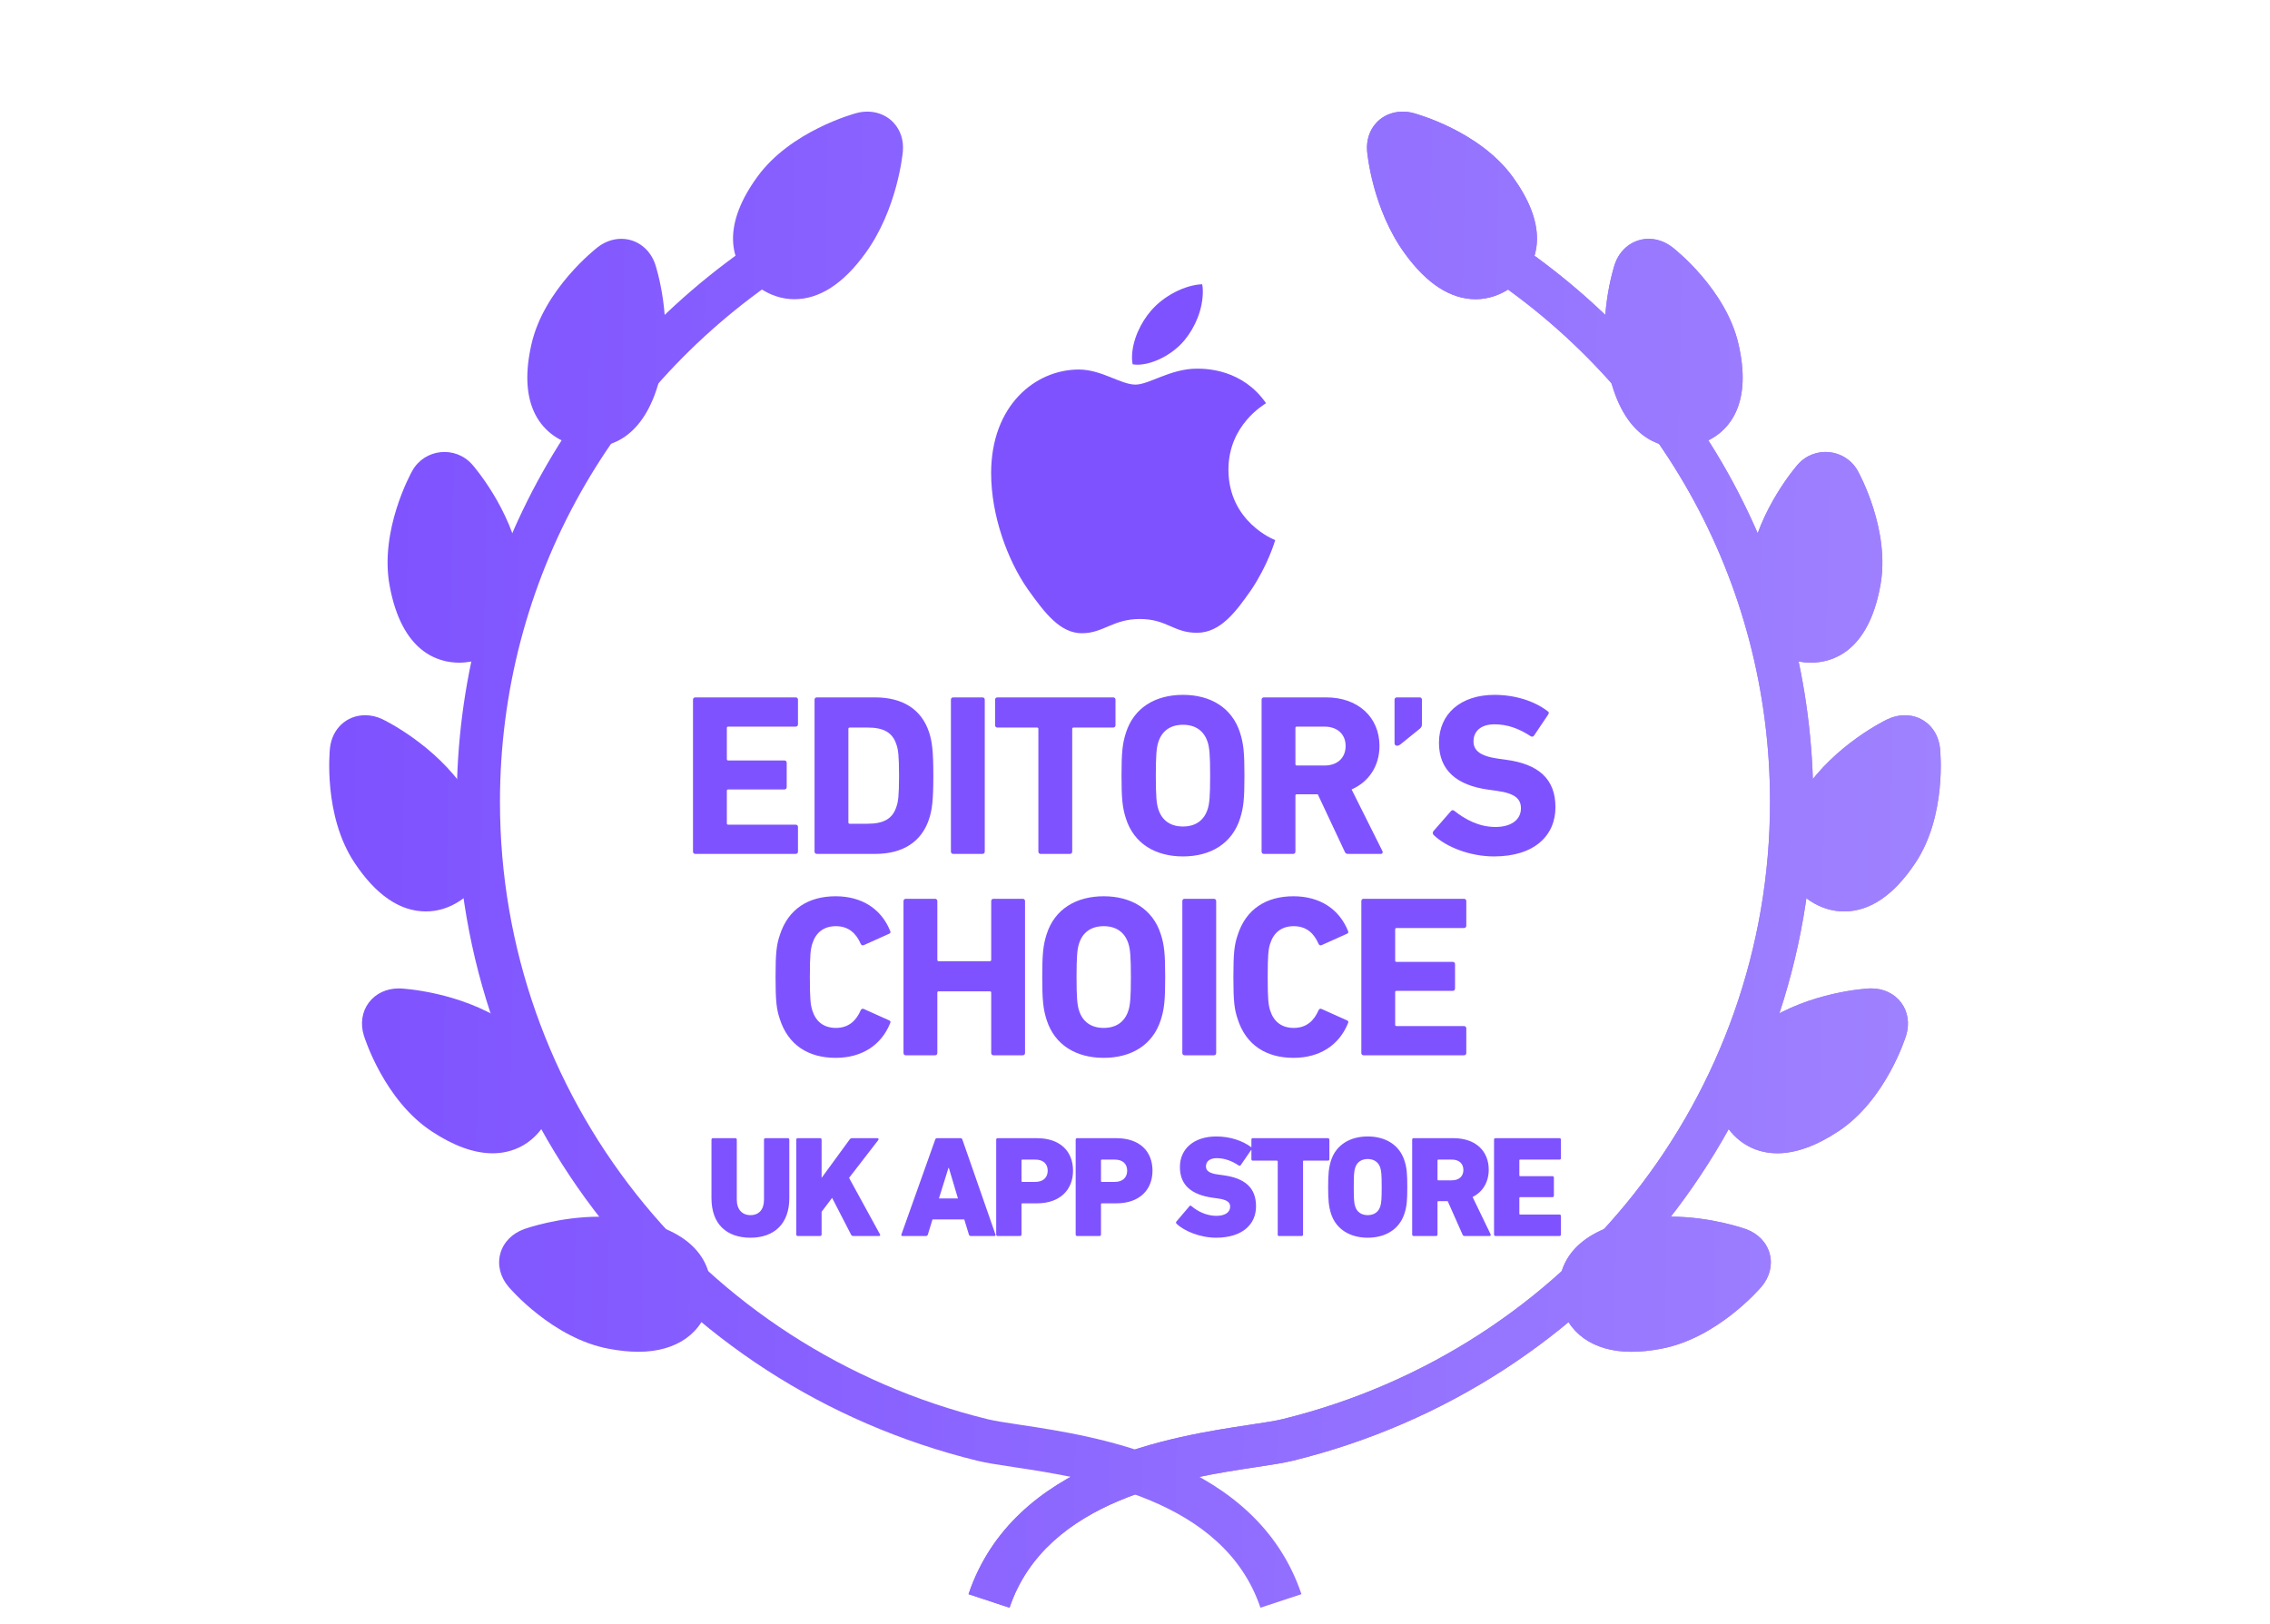 <svg width="116" height="83" viewBox="0 0 116 83" fill="none" xmlns="http://www.w3.org/2000/svg">
<path d="M51.588 82.177L49.494 81.485C51.798 74.647 59.95 73.417 63.869 72.827C64.561 72.722 65.16 72.633 65.528 72.542C80.202 68.94 90.451 55.965 90.451 40.989C90.451 29.699 84.664 19.385 74.97 13.397L76.14 11.544C86.484 17.934 92.659 28.942 92.659 40.991C92.659 56.973 81.721 70.82 66.06 74.664C65.593 74.778 64.979 74.871 64.2 74.989C60.449 75.555 53.466 76.607 51.588 82.177Z" fill="url(#paint0_linear)"/>
<path d="M76.402 9.676C74.913 7.622 71.937 6.834 71.937 6.834C71.349 6.679 70.911 7.043 70.963 7.641C70.963 7.641 71.192 10.267 72.684 12.319C74.173 14.373 75.553 14.537 76.58 13.804C77.608 13.074 77.896 11.728 76.402 9.676Z" fill="url(#paint1_linear)"/>
<path d="M75.407 15.294C74.129 15.294 72.909 14.507 71.786 12.955C70.137 10.686 69.873 7.855 69.862 7.735C69.814 7.173 69.981 6.654 70.336 6.273C70.793 5.781 71.513 5.591 72.222 5.778C72.36 5.815 75.601 6.695 77.3 9.04C78.143 10.198 78.561 11.281 78.541 12.258C78.521 13.238 78.055 14.103 77.226 14.693C76.671 15.085 76.042 15.294 75.407 15.294ZM72.136 8.049C72.276 8.838 72.655 10.407 73.581 11.681C74.238 12.588 74.903 13.108 75.407 13.108C75.58 13.108 75.754 13.045 75.935 12.917C76.28 12.672 76.327 12.413 76.332 12.213C76.341 11.734 76.048 11.059 75.505 10.313C74.603 9.07 72.953 8.346 72.136 8.049Z" fill="url(#paint2_linear)"/>
<path d="M87.764 17.839C87.205 15.373 84.776 13.496 84.776 13.496C84.296 13.127 83.75 13.292 83.561 13.863C83.561 13.863 82.734 16.368 83.297 18.833C83.856 21.3 85.062 21.983 86.297 21.707C87.531 21.434 88.328 20.305 87.764 17.839Z" fill="url(#paint3_linear)"/>
<path d="M85.797 22.859C84.781 22.859 82.965 22.367 82.219 19.075C81.599 16.348 82.474 13.639 82.511 13.526C82.776 12.725 83.459 12.208 84.251 12.208C84.676 12.208 85.093 12.356 85.456 12.636C85.569 12.724 88.205 14.786 88.842 17.601C89.161 18.993 89.118 20.151 88.713 21.043C88.309 21.938 87.537 22.553 86.54 22.774C86.29 22.83 86.041 22.859 85.797 22.859ZM84.481 14.693C84.299 15.473 84.026 17.063 84.375 18.595C84.568 19.448 85.048 20.874 86.054 20.643C86.467 20.551 86.615 20.33 86.697 20.149C86.896 19.712 86.892 18.976 86.687 18.08C86.346 16.577 85.117 15.281 84.481 14.693Z" fill="url(#paint4_linear)"/>
<path d="M94.999 29.745C95.46 27.26 93.963 24.594 93.963 24.594C93.668 24.068 93.1 24.009 92.701 24.462C92.701 24.462 90.95 26.448 90.493 28.935C90.034 31.421 90.874 32.517 92.121 32.74C93.367 32.964 94.544 32.233 94.999 29.745Z" fill="url(#paint5_linear)"/>
<path d="M92.537 33.871C92.334 33.871 92.131 33.853 91.924 33.816C91.074 33.663 90.379 33.231 89.914 32.566C89.278 31.655 89.109 30.368 89.409 28.739C89.913 25.99 91.79 23.835 91.87 23.744C92.735 22.764 94.297 22.933 94.932 24.064C95 24.187 96.613 27.105 96.087 29.942C95.461 33.361 93.594 33.871 92.537 33.871ZM93.222 25.581C92.744 26.229 91.865 27.587 91.583 29.131C91.33 30.494 91.568 31.089 91.731 31.323C91.813 31.439 91.963 31.602 92.32 31.666C92.393 31.679 92.466 31.687 92.537 31.687C93.394 31.687 93.767 30.35 93.913 29.552C94.195 28.036 93.574 26.368 93.222 25.581Z" fill="url(#paint6_linear)"/>
<path d="M96.957 43.501C98.362 41.391 98.038 38.359 98.038 38.359C97.974 37.761 97.474 37.488 96.928 37.749C96.928 37.749 94.531 38.902 93.129 41.014C91.725 43.125 92.065 44.459 93.123 45.146C94.182 45.833 95.554 45.615 96.957 43.501Z" fill="url(#paint7_linear)"/>
<path d="M94.239 46.587C93.638 46.587 93.06 46.41 92.518 46.06C91.797 45.591 91.328 44.924 91.161 44.132C90.934 43.049 91.285 41.798 92.207 40.415C93.757 38.078 96.336 36.82 96.446 36.768C96.736 36.63 97.035 36.559 97.336 36.559C98.291 36.559 99.032 37.253 99.138 38.246C99.153 38.386 99.485 41.695 97.88 44.104C96.786 45.751 95.561 46.587 94.239 46.587ZM96.966 38.967C96.311 39.366 94.938 40.284 94.054 41.614C93.285 42.772 93.267 43.411 93.326 43.69C93.355 43.828 93.429 44.036 93.731 44.233C93.907 44.346 94.074 44.403 94.239 44.403C94.748 44.403 95.402 43.857 96.035 42.902C96.895 41.609 96.981 39.822 96.966 38.967Z" fill="url(#paint8_linear)"/>
<path d="M93.323 56.92C95.451 55.522 96.35 52.605 96.35 52.605C96.527 52.03 96.176 51.584 95.569 51.615C95.569 51.615 92.908 51.749 90.781 53.151C88.655 54.552 88.443 55.911 89.145 56.953C89.848 57.994 91.197 58.323 93.323 56.92Z" fill="url(#paint9_linear)"/>
<path d="M90.826 58.949C89.755 58.949 88.831 58.456 88.226 57.56C87.658 56.719 87.529 55.747 87.86 54.822C88.191 53.902 88.966 53.034 90.168 52.243C92.52 50.691 95.392 50.531 95.513 50.524L95.627 50.522C96.25 50.522 96.805 50.785 97.151 51.246C97.499 51.711 97.592 52.322 97.407 52.924C97.365 53.059 96.364 56.234 93.934 57.831C92.811 58.572 91.763 58.949 90.826 58.949ZM95.115 52.76C94.312 52.871 92.713 53.189 91.394 54.059C90.621 54.569 90.106 55.098 89.944 55.551C89.876 55.738 89.83 55.996 90.064 56.345C90.262 56.638 90.491 56.763 90.826 56.763C91.166 56.763 91.768 56.633 92.71 56.011C93.998 55.164 94.786 53.559 95.115 52.76Z" fill="url(#paint10_linear)"/>
<path d="M84.678 67.869C87.189 67.403 89.169 65.066 89.169 65.066C89.56 64.605 89.412 64.06 88.841 63.853C88.841 63.853 86.337 62.949 83.826 63.418C81.316 63.886 80.583 65.054 80.818 66.285C81.056 67.513 82.167 68.338 84.678 67.869Z" fill="url(#paint11_linear)"/>
<path d="M83.368 69.095C83.367 69.095 83.367 69.095 83.368 69.095C81.405 69.095 80.046 68.119 79.733 66.487C79.543 65.493 79.807 64.549 80.478 63.825C81.146 63.106 82.203 62.606 83.623 62.343C84.168 62.24 84.751 62.188 85.355 62.188C87.434 62.188 89.148 62.8 89.22 62.825C89.836 63.049 90.278 63.506 90.433 64.081C90.588 64.655 90.436 65.271 90.016 65.767C89.924 65.875 87.749 68.409 84.882 68.941C84.341 69.044 83.831 69.095 83.368 69.095ZM85.355 64.374C84.888 64.374 84.443 64.413 84.031 64.489C83.118 64.66 82.435 64.948 82.107 65.301C81.972 65.448 81.825 65.668 81.903 66.079C81.951 66.327 82.064 66.909 83.367 66.909H83.368C83.694 66.909 84.066 66.87 84.472 66.795C86.003 66.51 87.354 65.339 87.971 64.732C87.412 64.583 86.436 64.374 85.355 64.374Z" fill="url(#paint12_linear)"/>
<path d="M51.588 82.177L49.494 81.485C51.798 74.647 59.95 73.417 63.869 72.827C64.561 72.722 65.16 72.633 65.528 72.542C80.202 68.94 90.451 55.965 90.451 40.989C90.451 29.699 84.664 19.385 74.97 13.397L76.14 11.544C86.484 17.934 92.659 28.942 92.659 40.991C92.659 56.973 81.721 70.82 66.06 74.664C65.593 74.778 64.979 74.871 64.2 74.989C60.449 75.555 53.466 76.607 51.588 82.177Z" fill="url(#paint13_linear)"/>
<path d="M76.402 9.676C74.913 7.622 71.937 6.834 71.937 6.834C71.349 6.679 70.911 7.043 70.963 7.641C70.963 7.641 71.192 10.267 72.684 12.319C74.173 14.373 75.553 14.537 76.58 13.804C77.608 13.074 77.896 11.728 76.402 9.676Z" fill="url(#paint14_linear)"/>
<path d="M75.407 15.294C74.129 15.294 72.909 14.507 71.786 12.955C70.137 10.686 69.873 7.855 69.862 7.735C69.814 7.173 69.981 6.654 70.336 6.273C70.793 5.781 71.513 5.591 72.222 5.778C72.36 5.815 75.601 6.695 77.3 9.04C78.143 10.198 78.561 11.281 78.541 12.258C78.521 13.238 78.055 14.103 77.226 14.693C76.671 15.085 76.042 15.294 75.407 15.294ZM72.136 8.049C72.276 8.838 72.655 10.407 73.581 11.681C74.238 12.588 74.903 13.108 75.407 13.108C75.58 13.108 75.754 13.045 75.935 12.917C76.28 12.672 76.327 12.413 76.332 12.213C76.341 11.734 76.048 11.059 75.505 10.313C74.603 9.07 72.953 8.346 72.136 8.049Z" fill="url(#paint15_linear)"/>
<path d="M87.764 17.839C87.205 15.373 84.776 13.496 84.776 13.496C84.296 13.127 83.75 13.292 83.561 13.863C83.561 13.863 82.734 16.368 83.297 18.833C83.856 21.3 85.062 21.983 86.297 21.707C87.531 21.434 88.328 20.305 87.764 17.839Z" fill="url(#paint16_linear)"/>
<path d="M85.797 22.859C84.781 22.859 82.965 22.367 82.219 19.075C81.599 16.348 82.474 13.639 82.511 13.526C82.776 12.725 83.459 12.208 84.251 12.208C84.676 12.208 85.093 12.356 85.456 12.636C85.569 12.724 88.205 14.786 88.842 17.601C89.161 18.993 89.118 20.151 88.713 21.043C88.309 21.938 87.537 22.553 86.54 22.774C86.29 22.83 86.041 22.859 85.797 22.859ZM84.481 14.693C84.299 15.473 84.026 17.063 84.375 18.595C84.568 19.448 85.048 20.874 86.054 20.643C86.467 20.551 86.615 20.33 86.697 20.149C86.896 19.712 86.892 18.976 86.687 18.08C86.346 16.577 85.117 15.281 84.481 14.693Z" fill="url(#paint17_linear)"/>
<path d="M94.999 29.745C95.46 27.26 93.963 24.594 93.963 24.594C93.668 24.068 93.1 24.009 92.701 24.462C92.701 24.462 90.95 26.448 90.493 28.935C90.034 31.421 90.874 32.517 92.121 32.74C93.367 32.964 94.544 32.233 94.999 29.745Z" fill="url(#paint18_linear)"/>
<path d="M92.537 33.871C92.334 33.871 92.131 33.853 91.924 33.816C91.074 33.663 90.379 33.231 89.914 32.566C89.278 31.655 89.109 30.368 89.409 28.739C89.913 25.99 91.79 23.835 91.87 23.744C92.735 22.764 94.297 22.933 94.932 24.064C95 24.187 96.613 27.105 96.087 29.942C95.461 33.361 93.594 33.871 92.537 33.871ZM93.222 25.581C92.744 26.229 91.865 27.587 91.583 29.131C91.33 30.494 91.568 31.089 91.731 31.323C91.813 31.439 91.963 31.602 92.32 31.666C92.393 31.679 92.466 31.687 92.537 31.687C93.394 31.687 93.767 30.35 93.913 29.552C94.195 28.036 93.574 26.368 93.222 25.581Z" fill="url(#paint19_linear)"/>
<path d="M96.957 43.501C98.362 41.391 98.038 38.359 98.038 38.359C97.974 37.761 97.474 37.488 96.928 37.749C96.928 37.749 94.531 38.902 93.129 41.014C91.725 43.125 92.065 44.459 93.123 45.146C94.182 45.833 95.554 45.615 96.957 43.501Z" fill="url(#paint20_linear)"/>
<path d="M94.239 46.587C93.638 46.587 93.06 46.41 92.518 46.06C91.797 45.591 91.328 44.924 91.161 44.132C90.934 43.049 91.285 41.798 92.207 40.415C93.757 38.078 96.336 36.82 96.446 36.768C96.736 36.63 97.035 36.559 97.336 36.559C98.291 36.559 99.032 37.253 99.138 38.246C99.153 38.386 99.485 41.695 97.88 44.104C96.786 45.751 95.561 46.587 94.239 46.587ZM96.966 38.967C96.311 39.366 94.938 40.284 94.054 41.614C93.285 42.772 93.267 43.411 93.326 43.69C93.355 43.828 93.429 44.036 93.731 44.233C93.907 44.346 94.074 44.403 94.239 44.403C94.748 44.403 95.402 43.857 96.035 42.902C96.895 41.609 96.981 39.822 96.966 38.967Z" fill="url(#paint21_linear)"/>
<path d="M93.323 56.92C95.451 55.522 96.35 52.605 96.35 52.605C96.527 52.03 96.176 51.584 95.569 51.615C95.569 51.615 92.908 51.749 90.781 53.151C88.655 54.552 88.443 55.911 89.145 56.953C89.848 57.994 91.197 58.323 93.323 56.92Z" fill="url(#paint22_linear)"/>
<path d="M90.826 58.949C89.755 58.949 88.831 58.456 88.226 57.56C87.658 56.719 87.529 55.747 87.86 54.822C88.191 53.902 88.966 53.034 90.168 52.243C92.52 50.691 95.392 50.531 95.513 50.524L95.627 50.522C96.25 50.522 96.805 50.785 97.151 51.246C97.499 51.711 97.592 52.322 97.407 52.924C97.365 53.059 96.364 56.234 93.934 57.831C92.811 58.572 91.763 58.949 90.826 58.949ZM95.115 52.76C94.312 52.871 92.713 53.189 91.394 54.059C90.621 54.569 90.106 55.098 89.944 55.551C89.876 55.738 89.83 55.996 90.064 56.345C90.262 56.638 90.491 56.763 90.826 56.763C91.166 56.763 91.768 56.633 92.71 56.011C93.998 55.164 94.786 53.559 95.115 52.76Z" fill="url(#paint23_linear)"/>
<path d="M84.678 67.869C87.189 67.403 89.169 65.066 89.169 65.066C89.56 64.605 89.412 64.06 88.841 63.853C88.841 63.853 86.337 62.949 83.826 63.418C81.316 63.886 80.583 65.054 80.818 66.285C81.056 67.513 82.167 68.338 84.678 67.869Z" fill="url(#paint24_linear)"/>
<path d="M83.368 69.095C83.367 69.095 83.367 69.095 83.368 69.095C81.405 69.095 80.046 68.119 79.733 66.487C79.543 65.493 79.807 64.549 80.478 63.825C81.146 63.106 82.203 62.606 83.623 62.343C84.168 62.24 84.751 62.188 85.355 62.188C87.434 62.188 89.148 62.8 89.22 62.825C89.836 63.049 90.278 63.506 90.433 64.081C90.588 64.655 90.436 65.271 90.016 65.767C89.924 65.875 87.749 68.409 84.882 68.941C84.341 69.044 83.831 69.095 83.368 69.095ZM85.355 64.374C84.888 64.374 84.443 64.413 84.031 64.489C83.118 64.66 82.435 64.948 82.107 65.301C81.972 65.448 81.825 65.668 81.903 66.079C81.951 66.327 82.064 66.909 83.367 66.909H83.368C83.694 66.909 84.066 66.87 84.472 66.795C86.003 66.51 87.354 65.339 87.971 64.732C87.412 64.583 86.436 64.374 85.355 64.374Z" fill="url(#paint25_linear)"/>
<path d="M64.41 82.177C62.532 76.606 55.549 75.554 51.798 74.989C51.021 74.872 50.405 74.779 49.938 74.664C34.277 70.82 23.339 56.973 23.339 40.991C23.339 28.942 29.515 17.934 39.859 11.544L41.029 13.397C31.336 19.385 25.549 29.701 25.549 40.989C25.549 55.965 35.796 68.94 50.472 72.542C50.84 72.633 51.438 72.722 52.131 72.827C56.05 73.417 64.201 74.647 66.506 81.485L64.41 82.177Z" fill="url(#paint26_linear)"/>
<path d="M39.598 9.676C41.087 7.622 44.063 6.834 44.063 6.834C44.651 6.679 45.089 7.043 45.038 7.641C45.038 7.641 44.808 10.267 43.316 12.319C41.827 14.373 40.447 14.537 39.42 13.804C38.392 13.075 38.104 11.728 39.598 9.676Z" fill="url(#paint27_linear)"/>
<path d="M40.592 15.294C39.957 15.294 39.328 15.085 38.774 14.692C37.946 14.102 37.478 13.237 37.459 12.257C37.44 11.279 37.857 10.196 38.701 9.037C40.399 6.693 43.64 5.813 43.777 5.777C44.491 5.589 45.207 5.78 45.664 6.272C46.018 6.654 46.187 7.173 46.138 7.733C46.127 7.854 45.863 10.686 44.215 12.956C43.09 14.507 41.871 15.294 40.592 15.294ZM43.864 8.046C43.06 8.338 41.407 9.057 40.495 10.313C39.952 11.061 39.658 11.735 39.668 12.215C39.672 12.414 39.721 12.674 40.064 12.918C40.244 13.047 40.418 13.11 40.592 13.11C41.096 13.11 41.762 12.589 42.419 11.684C43.347 10.405 43.724 8.834 43.864 8.046Z" fill="url(#paint28_linear)"/>
<path d="M28.234 17.838C28.793 15.372 31.223 13.496 31.223 13.496C31.702 13.126 32.249 13.291 32.438 13.862C32.438 13.862 33.264 16.367 32.702 18.832C32.143 21.299 30.936 21.982 29.701 21.706C28.467 21.433 27.671 20.304 28.234 17.838Z" fill="url(#paint29_linear)"/>
<path d="M30.203 22.858C29.958 22.858 29.709 22.83 29.458 22.774C28.464 22.552 27.69 21.936 27.286 21.042C26.882 20.151 26.839 18.992 27.157 17.599C27.794 14.785 30.431 12.723 30.543 12.636C30.906 12.355 31.323 12.207 31.748 12.207C32.54 12.207 33.223 12.723 33.487 13.523C33.525 13.638 34.401 16.347 33.78 19.074C33.034 22.367 31.218 22.858 30.203 22.858ZM31.519 14.691C30.884 15.278 29.654 16.575 29.312 18.079C29.107 18.977 29.105 19.711 29.302 20.149C29.384 20.332 29.532 20.552 29.944 20.643C30.963 20.875 31.431 19.449 31.624 18.597C31.976 17.051 31.703 15.467 31.519 14.691Z" fill="url(#paint30_linear)"/>
<path d="M20.998 29.745C20.538 27.26 22.034 24.594 22.034 24.594C22.329 24.068 22.897 24.009 23.297 24.462C23.297 24.462 25.048 26.448 25.504 28.935C25.964 31.421 25.123 32.517 23.877 32.74C22.631 32.964 21.453 32.233 20.998 29.745Z" fill="url(#paint31_linear)"/>
<path d="M23.463 33.872C22.406 33.872 20.539 33.361 19.911 29.94C19.385 27.105 20.999 24.186 21.069 24.064C21.7 22.934 23.265 22.764 24.13 23.743C24.21 23.834 26.087 25.99 26.593 28.74C26.892 30.369 26.723 31.656 26.087 32.566C25.622 33.231 24.926 33.663 24.076 33.816C23.869 33.853 23.665 33.872 23.463 33.872ZM22.779 25.579C22.427 26.365 21.805 28.035 22.085 29.548C22.232 30.348 22.606 31.685 23.463 31.685C23.534 31.685 23.608 31.678 23.68 31.665C24.036 31.6 24.187 31.437 24.268 31.321C24.431 31.088 24.668 30.492 24.418 29.131C24.133 27.574 23.255 26.223 22.779 25.579Z" fill="url(#paint32_linear)"/>
<path d="M19.041 43.501C17.636 41.391 17.959 38.359 17.959 38.359C18.024 37.761 18.524 37.488 19.07 37.749C19.07 37.749 21.467 38.902 22.869 41.014C24.273 43.126 23.933 44.459 22.875 45.146C21.816 45.833 20.444 45.615 19.041 43.501Z" fill="url(#paint33_linear)"/>
<path d="M21.762 46.587C20.439 46.587 19.213 45.75 18.118 44.101C16.514 41.694 16.847 38.384 16.861 38.244C16.967 37.251 17.709 36.558 18.663 36.558C18.963 36.558 19.263 36.628 19.552 36.767C19.663 36.819 22.242 38.078 23.794 40.416C24.714 41.798 25.065 43.049 24.839 44.132C24.673 44.924 24.203 45.591 23.481 46.059C22.942 46.41 22.363 46.587 21.762 46.587ZM19.034 38.98C19.02 39.841 19.108 41.615 19.964 42.899C20.599 43.855 21.253 44.402 21.762 44.402C21.927 44.402 22.093 44.346 22.269 44.231C22.572 44.035 22.646 43.827 22.674 43.688C22.733 43.41 22.715 42.77 21.948 41.614C21.076 40.303 19.729 39.392 19.034 38.98Z" fill="url(#paint34_linear)"/>
<path d="M22.675 56.921C20.548 55.522 19.648 52.606 19.648 52.606C19.472 52.031 19.823 51.585 20.43 51.616C20.43 51.616 23.091 51.75 25.218 53.152C27.344 54.553 27.556 55.911 26.854 56.954C26.151 57.995 24.802 58.324 22.675 56.921Z" fill="url(#paint35_linear)"/>
<path d="M25.172 58.95C24.233 58.95 23.187 58.573 22.063 57.831C19.636 56.234 18.634 53.06 18.592 52.925C18.406 52.322 18.499 51.711 18.847 51.247C19.192 50.786 19.747 50.523 20.371 50.523L20.484 50.525C20.605 50.531 23.478 50.692 25.83 52.244C27.032 53.036 27.807 53.903 28.138 54.822C28.469 55.748 28.34 56.719 27.773 57.56C27.167 58.456 26.243 58.95 25.172 58.95ZM20.882 52.76C21.209 53.557 21.991 55.158 23.287 56.01C24.23 56.633 24.832 56.763 25.172 56.763C25.508 56.763 25.737 56.639 25.935 56.345C26.168 55.998 26.122 55.738 26.054 55.551C25.892 55.099 25.377 54.57 24.604 54.06C23.283 53.19 21.685 52.872 20.882 52.76Z" fill="url(#paint36_linear)"/>
<path d="M31.321 67.87C28.81 67.403 26.83 65.067 26.83 65.067C26.439 64.606 26.587 64.06 27.158 63.854C27.158 63.854 29.662 62.949 32.173 63.419C34.683 63.887 35.416 65.055 35.181 66.285C34.944 67.513 33.832 68.338 31.321 67.87Z" fill="url(#paint37_linear)"/>
<path d="M32.63 69.096C32.166 69.096 31.657 69.044 31.115 68.943C28.248 68.41 26.074 65.875 25.983 65.768C25.563 65.272 25.41 64.657 25.565 64.082C25.721 63.507 26.163 63.051 26.777 62.828C26.85 62.801 28.564 62.19 30.643 62.19C31.247 62.19 31.83 62.242 32.377 62.345C33.795 62.608 34.853 63.108 35.52 63.827C36.191 64.55 36.456 65.494 36.266 66.487C35.951 68.121 34.593 69.096 32.63 69.096ZM28.026 64.733C28.643 65.341 29.994 66.511 31.524 66.796C31.932 66.872 32.304 66.91 32.63 66.91C33.935 66.91 34.046 66.329 34.094 66.08C34.172 65.67 34.025 65.449 33.89 65.303C33.562 64.95 32.88 64.661 31.967 64.491C31.554 64.414 31.109 64.375 30.642 64.375C29.562 64.374 28.585 64.584 28.026 64.733Z" fill="url(#paint38_linear)"/>
<path d="M60.539 17.379C61.087 16.709 61.467 15.803 61.467 14.887C61.467 14.764 61.456 14.63 61.434 14.529C60.551 14.563 59.467 15.122 58.818 15.882C58.315 16.463 57.846 17.379 57.846 18.296C57.846 18.43 57.868 18.575 57.88 18.62C57.935 18.631 58.025 18.642 58.114 18.642C58.919 18.642 59.947 18.106 60.539 17.379ZM61.165 18.843C59.813 18.843 58.718 19.659 58.025 19.659C57.276 19.659 56.292 18.888 55.13 18.888C52.906 18.888 50.648 20.721 50.648 24.186C50.648 26.354 51.487 28.634 52.515 30.109C53.398 31.35 54.18 32.367 55.287 32.367C56.382 32.367 56.874 31.64 58.248 31.64C59.634 31.64 59.958 32.344 61.165 32.344C62.383 32.344 63.177 31.238 63.937 30.154C64.786 28.891 65.144 27.684 65.166 27.605C65.088 27.583 62.775 26.655 62.775 24.007C62.775 21.716 64.596 20.687 64.697 20.609C63.501 18.888 61.679 18.843 61.165 18.843Z" fill="#7E53FF"/>
<path d="M35.413 43.529C35.413 43.599 35.46 43.647 35.531 43.647H40.66C40.731 43.647 40.778 43.599 40.778 43.529V42.27C40.778 42.199 40.731 42.152 40.66 42.152H37.213C37.166 42.152 37.143 42.129 37.143 42.082V40.423C37.143 40.376 37.166 40.352 37.213 40.352H40.084C40.154 40.352 40.202 40.305 40.202 40.235V38.988C40.202 38.917 40.154 38.87 40.084 38.87H37.213C37.166 38.87 37.143 38.846 37.143 38.799V37.211C37.143 37.164 37.166 37.141 37.213 37.141H40.66C40.731 37.141 40.778 37.093 40.778 37.023V35.764C40.778 35.694 40.731 35.647 40.66 35.647H35.531C35.46 35.647 35.413 35.694 35.413 35.764V43.529ZM41.624 43.529C41.624 43.599 41.671 43.647 41.742 43.647H44.718C46.118 43.647 47.095 43.047 47.483 41.846C47.624 41.399 47.695 40.952 47.695 39.647C47.695 38.341 47.624 37.894 47.483 37.447C47.095 36.246 46.118 35.647 44.718 35.647H41.742C41.671 35.647 41.624 35.694 41.624 35.764V43.529ZM43.354 42.035V37.258C43.354 37.211 43.377 37.188 43.424 37.188H44.33C45.13 37.188 45.612 37.423 45.812 38.07C45.895 38.305 45.942 38.611 45.942 39.647C45.942 40.682 45.895 40.988 45.812 41.223C45.612 41.87 45.13 42.105 44.33 42.105H43.424C43.377 42.105 43.354 42.082 43.354 42.035ZM48.593 43.529C48.593 43.599 48.641 43.647 48.711 43.647H50.205C50.276 43.647 50.323 43.599 50.323 43.529V35.764C50.323 35.694 50.276 35.647 50.205 35.647H48.711C48.641 35.647 48.593 35.694 48.593 35.764V43.529ZM54.674 43.647C54.745 43.647 54.792 43.599 54.792 43.529V37.258C54.792 37.211 54.815 37.188 54.862 37.188H56.886C56.956 37.188 57.003 37.141 57.003 37.07V35.764C57.003 35.694 56.956 35.647 56.886 35.647H50.968C50.898 35.647 50.85 35.694 50.85 35.764V37.07C50.85 37.141 50.898 37.188 50.968 37.188H52.992C53.039 37.188 53.062 37.211 53.062 37.258V43.529C53.062 43.599 53.109 43.647 53.18 43.647H54.674ZM60.452 43.776C61.852 43.776 62.958 43.129 63.37 41.835C63.546 41.282 63.593 40.835 63.593 39.647C63.593 38.458 63.546 38.011 63.37 37.458C62.958 36.164 61.852 35.517 60.452 35.517C59.052 35.517 57.946 36.164 57.535 37.458C57.358 38.011 57.311 38.458 57.311 39.647C57.311 40.835 57.358 41.282 57.535 41.835C57.946 43.129 59.052 43.776 60.452 43.776ZM60.452 42.246C59.793 42.246 59.37 41.917 59.193 41.364C59.099 41.082 59.064 40.694 59.064 39.647C59.064 38.599 59.099 38.211 59.193 37.929C59.37 37.376 59.793 37.047 60.452 37.047C61.111 37.047 61.535 37.376 61.711 37.929C61.805 38.211 61.84 38.599 61.84 39.647C61.84 40.694 61.805 41.082 61.711 41.364C61.535 41.917 61.111 42.246 60.452 42.246ZM70.563 43.647C70.645 43.647 70.681 43.576 70.645 43.505L69.069 40.352C69.951 39.964 70.493 39.152 70.493 38.129C70.493 36.67 69.41 35.647 67.775 35.647H64.587C64.516 35.647 64.469 35.694 64.469 35.764V43.529C64.469 43.599 64.516 43.647 64.587 43.647H66.081C66.151 43.647 66.198 43.599 66.198 43.529V40.67C66.198 40.623 66.222 40.599 66.269 40.599H67.34L68.716 43.529C68.751 43.611 68.787 43.647 68.892 43.647H70.563ZM67.681 39.129H66.269C66.222 39.129 66.198 39.105 66.198 39.058V37.211C66.198 37.164 66.222 37.141 66.269 37.141H67.681C68.34 37.141 68.763 37.529 68.763 38.129C68.763 38.741 68.34 39.129 67.681 39.129ZM71.393 38.117C71.452 38.117 71.51 38.093 71.581 38.035L72.557 37.246C72.64 37.176 72.663 37.117 72.663 36.999V35.764C72.663 35.694 72.616 35.647 72.546 35.647H71.381C71.31 35.647 71.263 35.694 71.263 35.764V37.988C71.263 38.07 71.31 38.117 71.393 38.117ZM76.345 43.776C78.416 43.776 79.486 42.705 79.486 41.258C79.486 39.811 78.616 39.058 76.969 38.835L76.545 38.776C75.627 38.647 75.298 38.352 75.298 37.894C75.298 37.388 75.663 37.023 76.369 37.023C77.027 37.023 77.616 37.235 78.227 37.635C78.286 37.67 78.345 37.658 78.392 37.599L79.11 36.529C79.169 36.447 79.157 36.399 79.086 36.352C78.416 35.835 77.427 35.517 76.369 35.517C74.639 35.517 73.533 36.493 73.533 37.964C73.533 39.376 74.439 40.141 76.063 40.364L76.486 40.423C77.439 40.552 77.722 40.846 77.722 41.317C77.722 41.882 77.251 42.27 76.416 42.27C75.569 42.27 74.851 41.87 74.322 41.447C74.263 41.399 74.192 41.399 74.145 41.458L73.251 42.482C73.192 42.552 73.216 42.635 73.263 42.682C73.886 43.282 75.098 43.776 76.345 43.776Z" fill="#7E53FF"/>
<path d="M39.856 52.106C40.279 53.412 41.303 54.071 42.703 54.071C44.056 54.071 45.044 53.412 45.491 52.294C45.526 52.236 45.503 52.177 45.432 52.153L44.15 51.577C44.079 51.541 44.02 51.565 43.985 51.636C43.761 52.153 43.385 52.541 42.714 52.541C42.091 52.541 41.691 52.212 41.514 51.659C41.42 51.365 41.385 51.083 41.385 49.941C41.385 48.8 41.42 48.518 41.514 48.224C41.691 47.671 42.091 47.341 42.714 47.341C43.385 47.341 43.761 47.73 43.985 48.247C44.02 48.318 44.079 48.341 44.15 48.306L45.432 47.73C45.503 47.706 45.526 47.647 45.491 47.589C45.044 46.471 44.056 45.812 42.703 45.812C41.303 45.812 40.279 46.471 39.856 47.777C39.679 48.294 39.632 48.706 39.632 49.941C39.632 51.177 39.679 51.589 39.856 52.106ZM46.17 53.824C46.17 53.894 46.217 53.941 46.287 53.941H47.781C47.852 53.941 47.899 53.894 47.899 53.824V50.741C47.899 50.694 47.923 50.671 47.97 50.671H50.581C50.629 50.671 50.652 50.694 50.652 50.741V53.824C50.652 53.894 50.699 53.941 50.77 53.941H52.264C52.334 53.941 52.381 53.894 52.381 53.824V46.059C52.381 45.989 52.334 45.941 52.264 45.941H50.77C50.699 45.941 50.652 45.989 50.652 46.059V49.059C50.652 49.106 50.629 49.13 50.581 49.13H47.97C47.923 49.13 47.899 49.106 47.899 49.059V46.059C47.899 45.989 47.852 45.941 47.781 45.941H46.287C46.217 45.941 46.17 45.989 46.17 46.059V53.824ZM56.401 54.071C57.801 54.071 58.907 53.424 59.319 52.13C59.496 51.577 59.543 51.13 59.543 49.941C59.543 48.753 59.496 48.306 59.319 47.753C58.907 46.459 57.801 45.812 56.401 45.812C55.001 45.812 53.896 46.459 53.484 47.753C53.307 48.306 53.26 48.753 53.26 49.941C53.26 51.13 53.307 51.577 53.484 52.13C53.896 53.424 55.001 54.071 56.401 54.071ZM56.401 52.541C55.743 52.541 55.319 52.212 55.143 51.659C55.048 51.377 55.013 50.989 55.013 49.941C55.013 48.894 55.048 48.506 55.143 48.224C55.319 47.671 55.743 47.341 56.401 47.341C57.06 47.341 57.484 47.671 57.66 48.224C57.754 48.506 57.79 48.894 57.79 49.941C57.79 50.989 57.754 51.377 57.66 51.659C57.484 52.212 57.06 52.541 56.401 52.541ZM60.418 53.824C60.418 53.894 60.465 53.941 60.536 53.941H62.03C62.101 53.941 62.148 53.894 62.148 53.824V46.059C62.148 45.989 62.101 45.941 62.03 45.941H60.536C60.465 45.941 60.418 45.989 60.418 46.059V53.824ZM63.252 52.106C63.675 53.412 64.699 54.071 66.099 54.071C67.452 54.071 68.44 53.412 68.887 52.294C68.922 52.236 68.899 52.177 68.828 52.153L67.546 51.577C67.475 51.541 67.416 51.565 67.381 51.636C67.158 52.153 66.781 52.541 66.111 52.541C65.487 52.541 65.087 52.212 64.91 51.659C64.816 51.365 64.781 51.083 64.781 49.941C64.781 48.8 64.816 48.518 64.91 48.224C65.087 47.671 65.487 47.341 66.111 47.341C66.781 47.341 67.158 47.73 67.381 48.247C67.416 48.318 67.475 48.341 67.546 48.306L68.828 47.73C68.899 47.706 68.922 47.647 68.887 47.589C68.44 46.471 67.452 45.812 66.099 45.812C64.699 45.812 63.675 46.471 63.252 47.777C63.075 48.294 63.028 48.706 63.028 49.941C63.028 51.177 63.075 51.589 63.252 52.106ZM69.566 53.824C69.566 53.894 69.613 53.941 69.683 53.941H74.813C74.883 53.941 74.93 53.894 74.93 53.824V52.565C74.93 52.494 74.883 52.447 74.813 52.447H71.366C71.319 52.447 71.295 52.424 71.295 52.377V50.718C71.295 50.671 71.319 50.647 71.366 50.647H74.236C74.307 50.647 74.354 50.6 74.354 50.53V49.283C74.354 49.212 74.307 49.165 74.236 49.165H71.366C71.319 49.165 71.295 49.141 71.295 49.094V47.506C71.295 47.459 71.319 47.435 71.366 47.435H74.813C74.883 47.435 74.93 47.389 74.93 47.318V46.059C74.93 45.989 74.883 45.941 74.813 45.941H69.683C69.613 45.941 69.566 45.989 69.566 46.059V53.824Z" fill="#7E53FF"/>
<path d="M38.349 63.265C39.541 63.265 40.335 62.574 40.335 61.243V58.25C40.335 58.206 40.305 58.177 40.261 58.177H39.114C39.07 58.177 39.041 58.206 39.041 58.25V61.324C39.041 61.824 38.783 62.111 38.349 62.111C37.93 62.111 37.651 61.824 37.651 61.324V58.25C37.651 58.206 37.621 58.177 37.577 58.177H36.43C36.386 58.177 36.357 58.206 36.357 58.25V61.243C36.357 62.574 37.136 63.265 38.349 63.265ZM40.691 63.103C40.691 63.147 40.72 63.177 40.764 63.177H41.911C41.956 63.177 41.985 63.147 41.985 63.103V61.941L42.522 61.228L43.492 63.111C43.514 63.155 43.544 63.177 43.61 63.177H44.926C44.978 63.177 44.992 63.133 44.97 63.096L43.389 60.206L44.882 58.272C44.911 58.228 44.897 58.177 44.838 58.177H43.544C43.485 58.177 43.456 58.199 43.419 58.243L41.985 60.206V58.25C41.985 58.206 41.956 58.177 41.911 58.177H40.764C40.72 58.177 40.691 58.206 40.691 58.25V63.103ZM46.062 63.103C46.048 63.147 46.07 63.177 46.114 63.177H47.32C47.371 63.177 47.401 63.147 47.415 63.103L47.651 62.331H49.276L49.511 63.103C49.526 63.147 49.555 63.177 49.606 63.177H50.82C50.864 63.177 50.886 63.147 50.871 63.103L49.18 58.25C49.165 58.206 49.136 58.177 49.084 58.177H47.886C47.834 58.177 47.805 58.206 47.79 58.25L46.062 63.103ZM47.981 61.258L48.467 59.699H48.489L48.952 61.258H47.981ZM52.127 63.177C52.171 63.177 52.201 63.147 52.201 63.103V61.552C52.201 61.522 52.215 61.508 52.245 61.508H52.98C54.193 61.508 54.833 60.794 54.833 59.839C54.833 58.868 54.201 58.177 52.98 58.177H50.98C50.936 58.177 50.907 58.206 50.907 58.25V63.103C50.907 63.147 50.936 63.177 50.98 63.177H52.127ZM52.907 60.412H52.245C52.215 60.412 52.201 60.397 52.201 60.368V59.316C52.201 59.287 52.215 59.272 52.245 59.272H52.907C53.311 59.272 53.539 59.493 53.539 59.839C53.539 60.184 53.311 60.412 52.907 60.412ZM56.188 63.177C56.232 63.177 56.262 63.147 56.262 63.103V61.552C56.262 61.522 56.276 61.508 56.306 61.508H57.041C58.255 61.508 58.894 60.794 58.894 59.839C58.894 58.868 58.262 58.177 57.041 58.177H55.041C54.997 58.177 54.968 58.206 54.968 58.25V63.103C54.968 63.147 54.997 63.177 55.041 63.177H56.188ZM56.968 60.412H56.306C56.276 60.412 56.262 60.397 56.262 60.368V59.316C56.262 59.287 56.276 59.272 56.306 59.272H56.968C57.372 59.272 57.6 59.493 57.6 59.839C57.6 60.184 57.372 60.412 56.968 60.412ZM62.141 63.265C63.479 63.265 64.185 62.589 64.185 61.662C64.185 60.714 63.626 60.228 62.531 60.074L62.266 60.037C61.788 59.978 61.626 59.839 61.626 59.618C61.626 59.375 61.81 59.199 62.178 59.199C62.575 59.199 62.95 59.339 63.303 59.574C63.34 59.596 63.376 59.589 63.406 59.552L63.957 58.75C63.987 58.706 63.979 58.669 63.943 58.64C63.494 58.302 62.847 58.089 62.156 58.089C61.023 58.089 60.295 58.714 60.295 59.647C60.295 60.581 60.884 61.066 61.965 61.221L62.229 61.258C62.722 61.324 62.862 61.464 62.862 61.677C62.862 61.956 62.619 62.147 62.156 62.147C61.656 62.147 61.185 61.912 60.884 61.647C60.854 61.618 60.81 61.618 60.781 61.655L60.119 62.434C60.082 62.471 60.09 62.522 60.126 62.552C60.501 62.919 61.325 63.265 62.141 63.265ZM66.514 63.177C66.529 63.177 66.544 63.177 66.551 63.169C66.573 63.155 66.58 63.147 66.588 63.125V63.103V59.368V59.346C66.595 59.339 66.595 59.331 66.603 59.331C66.61 59.324 66.617 59.324 66.632 59.324H67.86H67.875C67.889 59.324 67.904 59.316 67.911 59.309C67.926 59.294 67.933 59.272 67.933 59.25V58.25C67.933 58.236 67.926 58.221 67.919 58.214C67.919 58.206 67.911 58.199 67.911 58.199C67.897 58.184 67.882 58.177 67.86 58.177H64.022H64C63.97 58.184 63.948 58.214 63.948 58.25V59.25C63.948 59.265 63.948 59.28 63.955 59.294C63.963 59.294 63.963 59.302 63.963 59.302L63.97 59.309C63.977 59.316 63.985 59.324 64 59.324H64.022H65.25H65.257C65.279 59.331 65.294 59.346 65.294 59.368V63.103V63.125C65.294 63.14 65.301 63.147 65.308 63.155C65.323 63.169 65.33 63.177 65.345 63.177H65.367H66.514ZM69.892 63.265C70.775 63.265 71.503 62.853 71.767 62.037C71.892 61.655 71.914 61.361 71.914 60.677C71.914 59.993 71.892 59.699 71.767 59.316C71.503 58.5 70.775 58.089 69.892 58.089C69.01 58.089 68.282 58.5 68.017 59.316C67.9 59.699 67.87 59.993 67.87 60.677C67.87 61.361 67.9 61.655 68.017 62.037C68.282 62.853 69.01 63.265 69.892 63.265ZM69.892 62.111C69.569 62.111 69.341 61.949 69.253 61.669C69.194 61.5 69.179 61.272 69.179 60.677C69.179 60.081 69.194 59.853 69.253 59.684C69.341 59.405 69.569 59.243 69.892 59.243C70.216 59.243 70.444 59.405 70.532 59.684C70.591 59.853 70.606 60.081 70.606 60.677C70.606 61.272 70.591 61.5 70.532 61.669C70.444 61.949 70.216 62.111 69.892 62.111ZM76.12 63.177C76.171 63.177 76.193 63.133 76.171 63.089L75.252 61.184C75.781 60.919 76.076 60.412 76.076 59.787C76.076 58.846 75.421 58.177 74.274 58.177H72.237C72.193 58.177 72.164 58.206 72.164 58.25V63.103C72.164 63.147 72.193 63.177 72.237 63.177H73.384C73.428 63.177 73.458 63.147 73.458 63.103V61.441C73.458 61.412 73.473 61.397 73.502 61.397H73.98L74.737 63.103C74.759 63.155 74.781 63.177 74.848 63.177H76.12ZM74.193 60.331H73.502C73.473 60.331 73.458 60.316 73.458 60.287V59.316C73.458 59.287 73.473 59.272 73.502 59.272H74.193C74.561 59.272 74.781 59.478 74.781 59.802C74.781 60.125 74.561 60.331 74.193 60.331ZM76.347 63.103C76.347 63.147 76.376 63.177 76.421 63.177H79.692C79.737 63.177 79.766 63.147 79.766 63.103V62.155C79.766 62.111 79.737 62.081 79.692 62.081H77.685C77.656 62.081 77.641 62.066 77.641 62.037V61.236C77.641 61.206 77.656 61.191 77.685 61.191H79.332C79.376 61.191 79.406 61.162 79.406 61.118V60.191C79.406 60.147 79.376 60.118 79.332 60.118H77.685C77.656 60.118 77.641 60.103 77.641 60.074V59.316C77.641 59.287 77.656 59.272 77.685 59.272H79.692C79.737 59.272 79.766 59.243 79.766 59.199V58.25C79.766 58.206 79.737 58.177 79.692 58.177H76.421C76.376 58.177 76.347 58.206 76.347 58.25V63.103Z" fill="#7E53FF"/>
<defs>
<linearGradient id="paint0_linear" x1="16.823" y1="44.512" x2="99.156" y2="45.796" gradientUnits="userSpaceOnUse">
<stop stop-color="#7E52FF"/>
<stop offset="1" stop-color="#9F82FF"/>
</linearGradient>
<linearGradient id="paint1_linear" x1="16.823" y1="44.512" x2="99.156" y2="45.796" gradientUnits="userSpaceOnUse">
<stop stop-color="#7E52FF"/>
<stop offset="1" stop-color="#9F82FF"/>
</linearGradient>
<linearGradient id="paint2_linear" x1="16.823" y1="44.512" x2="99.156" y2="45.796" gradientUnits="userSpaceOnUse">
<stop stop-color="#7E52FF"/>
<stop offset="1" stop-color="#9F82FF"/>
</linearGradient>
<linearGradient id="paint3_linear" x1="16.823" y1="44.512" x2="99.156" y2="45.796" gradientUnits="userSpaceOnUse">
<stop stop-color="#7E52FF"/>
<stop offset="1" stop-color="#9F82FF"/>
</linearGradient>
<linearGradient id="paint4_linear" x1="16.823" y1="44.512" x2="99.156" y2="45.796" gradientUnits="userSpaceOnUse">
<stop stop-color="#7E52FF"/>
<stop offset="1" stop-color="#9F82FF"/>
</linearGradient>
<linearGradient id="paint5_linear" x1="16.823" y1="44.512" x2="99.156" y2="45.796" gradientUnits="userSpaceOnUse">
<stop stop-color="#7E52FF"/>
<stop offset="1" stop-color="#9F82FF"/>
</linearGradient>
<linearGradient id="paint6_linear" x1="16.823" y1="44.512" x2="99.156" y2="45.796" gradientUnits="userSpaceOnUse">
<stop stop-color="#7E52FF"/>
<stop offset="1" stop-color="#9F82FF"/>
</linearGradient>
<linearGradient id="paint7_linear" x1="16.823" y1="44.512" x2="99.156" y2="45.796" gradientUnits="userSpaceOnUse">
<stop stop-color="#7E52FF"/>
<stop offset="1" stop-color="#9F82FF"/>
</linearGradient>
<linearGradient id="paint8_linear" x1="16.823" y1="44.512" x2="99.156" y2="45.796" gradientUnits="userSpaceOnUse">
<stop stop-color="#7E52FF"/>
<stop offset="1" stop-color="#9F82FF"/>
</linearGradient>
<linearGradient id="paint9_linear" x1="16.823" y1="44.512" x2="99.156" y2="45.796" gradientUnits="userSpaceOnUse">
<stop stop-color="#7E52FF"/>
<stop offset="1" stop-color="#9F82FF"/>
</linearGradient>
<linearGradient id="paint10_linear" x1="16.823" y1="44.512" x2="99.156" y2="45.796" gradientUnits="userSpaceOnUse">
<stop stop-color="#7E52FF"/>
<stop offset="1" stop-color="#9F82FF"/>
</linearGradient>
<linearGradient id="paint11_linear" x1="16.823" y1="44.512" x2="99.156" y2="45.796" gradientUnits="userSpaceOnUse">
<stop stop-color="#7E52FF"/>
<stop offset="1" stop-color="#9F82FF"/>
</linearGradient>
<linearGradient id="paint12_linear" x1="16.823" y1="44.512" x2="99.156" y2="45.796" gradientUnits="userSpaceOnUse">
<stop stop-color="#7E52FF"/>
<stop offset="1" stop-color="#9F82FF"/>
</linearGradient>
<linearGradient id="paint13_linear" x1="16.823" y1="44.512" x2="99.156" y2="45.796" gradientUnits="userSpaceOnUse">
<stop stop-color="#7E52FF"/>
<stop offset="1" stop-color="#9F82FF"/>
</linearGradient>
<linearGradient id="paint14_linear" x1="16.823" y1="44.512" x2="99.156" y2="45.796" gradientUnits="userSpaceOnUse">
<stop stop-color="#7E52FF"/>
<stop offset="1" stop-color="#9F82FF"/>
</linearGradient>
<linearGradient id="paint15_linear" x1="16.823" y1="44.512" x2="99.156" y2="45.796" gradientUnits="userSpaceOnUse">
<stop stop-color="#7E52FF"/>
<stop offset="1" stop-color="#9F82FF"/>
</linearGradient>
<linearGradient id="paint16_linear" x1="16.823" y1="44.512" x2="99.156" y2="45.796" gradientUnits="userSpaceOnUse">
<stop stop-color="#7E52FF"/>
<stop offset="1" stop-color="#9F82FF"/>
</linearGradient>
<linearGradient id="paint17_linear" x1="16.823" y1="44.512" x2="99.156" y2="45.796" gradientUnits="userSpaceOnUse">
<stop stop-color="#7E52FF"/>
<stop offset="1" stop-color="#9F82FF"/>
</linearGradient>
<linearGradient id="paint18_linear" x1="16.823" y1="44.512" x2="99.156" y2="45.796" gradientUnits="userSpaceOnUse">
<stop stop-color="#7E52FF"/>
<stop offset="1" stop-color="#9F82FF"/>
</linearGradient>
<linearGradient id="paint19_linear" x1="16.823" y1="44.512" x2="99.156" y2="45.796" gradientUnits="userSpaceOnUse">
<stop stop-color="#7E52FF"/>
<stop offset="1" stop-color="#9F82FF"/>
</linearGradient>
<linearGradient id="paint20_linear" x1="16.823" y1="44.512" x2="99.156" y2="45.796" gradientUnits="userSpaceOnUse">
<stop stop-color="#7E52FF"/>
<stop offset="1" stop-color="#9F82FF"/>
</linearGradient>
<linearGradient id="paint21_linear" x1="16.823" y1="44.512" x2="99.156" y2="45.796" gradientUnits="userSpaceOnUse">
<stop stop-color="#7E52FF"/>
<stop offset="1" stop-color="#9F82FF"/>
</linearGradient>
<linearGradient id="paint22_linear" x1="16.823" y1="44.512" x2="99.156" y2="45.796" gradientUnits="userSpaceOnUse">
<stop stop-color="#7E52FF"/>
<stop offset="1" stop-color="#9F82FF"/>
</linearGradient>
<linearGradient id="paint23_linear" x1="16.823" y1="44.512" x2="99.156" y2="45.796" gradientUnits="userSpaceOnUse">
<stop stop-color="#7E52FF"/>
<stop offset="1" stop-color="#9F82FF"/>
</linearGradient>
<linearGradient id="paint24_linear" x1="16.823" y1="44.512" x2="99.156" y2="45.796" gradientUnits="userSpaceOnUse">
<stop stop-color="#7E52FF"/>
<stop offset="1" stop-color="#9F82FF"/>
</linearGradient>
<linearGradient id="paint25_linear" x1="16.823" y1="44.512" x2="99.156" y2="45.796" gradientUnits="userSpaceOnUse">
<stop stop-color="#7E52FF"/>
<stop offset="1" stop-color="#9F82FF"/>
</linearGradient>
<linearGradient id="paint26_linear" x1="16.823" y1="44.512" x2="99.156" y2="45.796" gradientUnits="userSpaceOnUse">
<stop stop-color="#7E52FF"/>
<stop offset="1" stop-color="#9F82FF"/>
</linearGradient>
<linearGradient id="paint27_linear" x1="16.823" y1="44.512" x2="99.156" y2="45.796" gradientUnits="userSpaceOnUse">
<stop stop-color="#7E52FF"/>
<stop offset="1" stop-color="#9F82FF"/>
</linearGradient>
<linearGradient id="paint28_linear" x1="16.823" y1="44.512" x2="99.156" y2="45.796" gradientUnits="userSpaceOnUse">
<stop stop-color="#7E52FF"/>
<stop offset="1" stop-color="#9F82FF"/>
</linearGradient>
<linearGradient id="paint29_linear" x1="16.823" y1="44.512" x2="99.156" y2="45.796" gradientUnits="userSpaceOnUse">
<stop stop-color="#7E52FF"/>
<stop offset="1" stop-color="#9F82FF"/>
</linearGradient>
<linearGradient id="paint30_linear" x1="16.823" y1="44.512" x2="99.156" y2="45.796" gradientUnits="userSpaceOnUse">
<stop stop-color="#7E52FF"/>
<stop offset="1" stop-color="#9F82FF"/>
</linearGradient>
<linearGradient id="paint31_linear" x1="16.823" y1="44.512" x2="99.156" y2="45.796" gradientUnits="userSpaceOnUse">
<stop stop-color="#7E52FF"/>
<stop offset="1" stop-color="#9F82FF"/>
</linearGradient>
<linearGradient id="paint32_linear" x1="16.823" y1="44.512" x2="99.156" y2="45.796" gradientUnits="userSpaceOnUse">
<stop stop-color="#7E52FF"/>
<stop offset="1" stop-color="#9F82FF"/>
</linearGradient>
<linearGradient id="paint33_linear" x1="16.823" y1="44.512" x2="99.156" y2="45.796" gradientUnits="userSpaceOnUse">
<stop stop-color="#7E52FF"/>
<stop offset="1" stop-color="#9F82FF"/>
</linearGradient>
<linearGradient id="paint34_linear" x1="16.823" y1="44.512" x2="99.156" y2="45.796" gradientUnits="userSpaceOnUse">
<stop stop-color="#7E52FF"/>
<stop offset="1" stop-color="#9F82FF"/>
</linearGradient>
<linearGradient id="paint35_linear" x1="16.823" y1="44.512" x2="99.156" y2="45.796" gradientUnits="userSpaceOnUse">
<stop stop-color="#7E52FF"/>
<stop offset="1" stop-color="#9F82FF"/>
</linearGradient>
<linearGradient id="paint36_linear" x1="16.823" y1="44.512" x2="99.156" y2="45.796" gradientUnits="userSpaceOnUse">
<stop stop-color="#7E52FF"/>
<stop offset="1" stop-color="#9F82FF"/>
</linearGradient>
<linearGradient id="paint37_linear" x1="16.823" y1="44.512" x2="99.156" y2="45.796" gradientUnits="userSpaceOnUse">
<stop stop-color="#7E52FF"/>
<stop offset="1" stop-color="#9F82FF"/>
</linearGradient>
<linearGradient id="paint38_linear" x1="16.823" y1="44.512" x2="99.156" y2="45.796" gradientUnits="userSpaceOnUse">
<stop stop-color="#7E52FF"/>
<stop offset="1" stop-color="#9F82FF"/>
</linearGradient>
</defs>
</svg>
